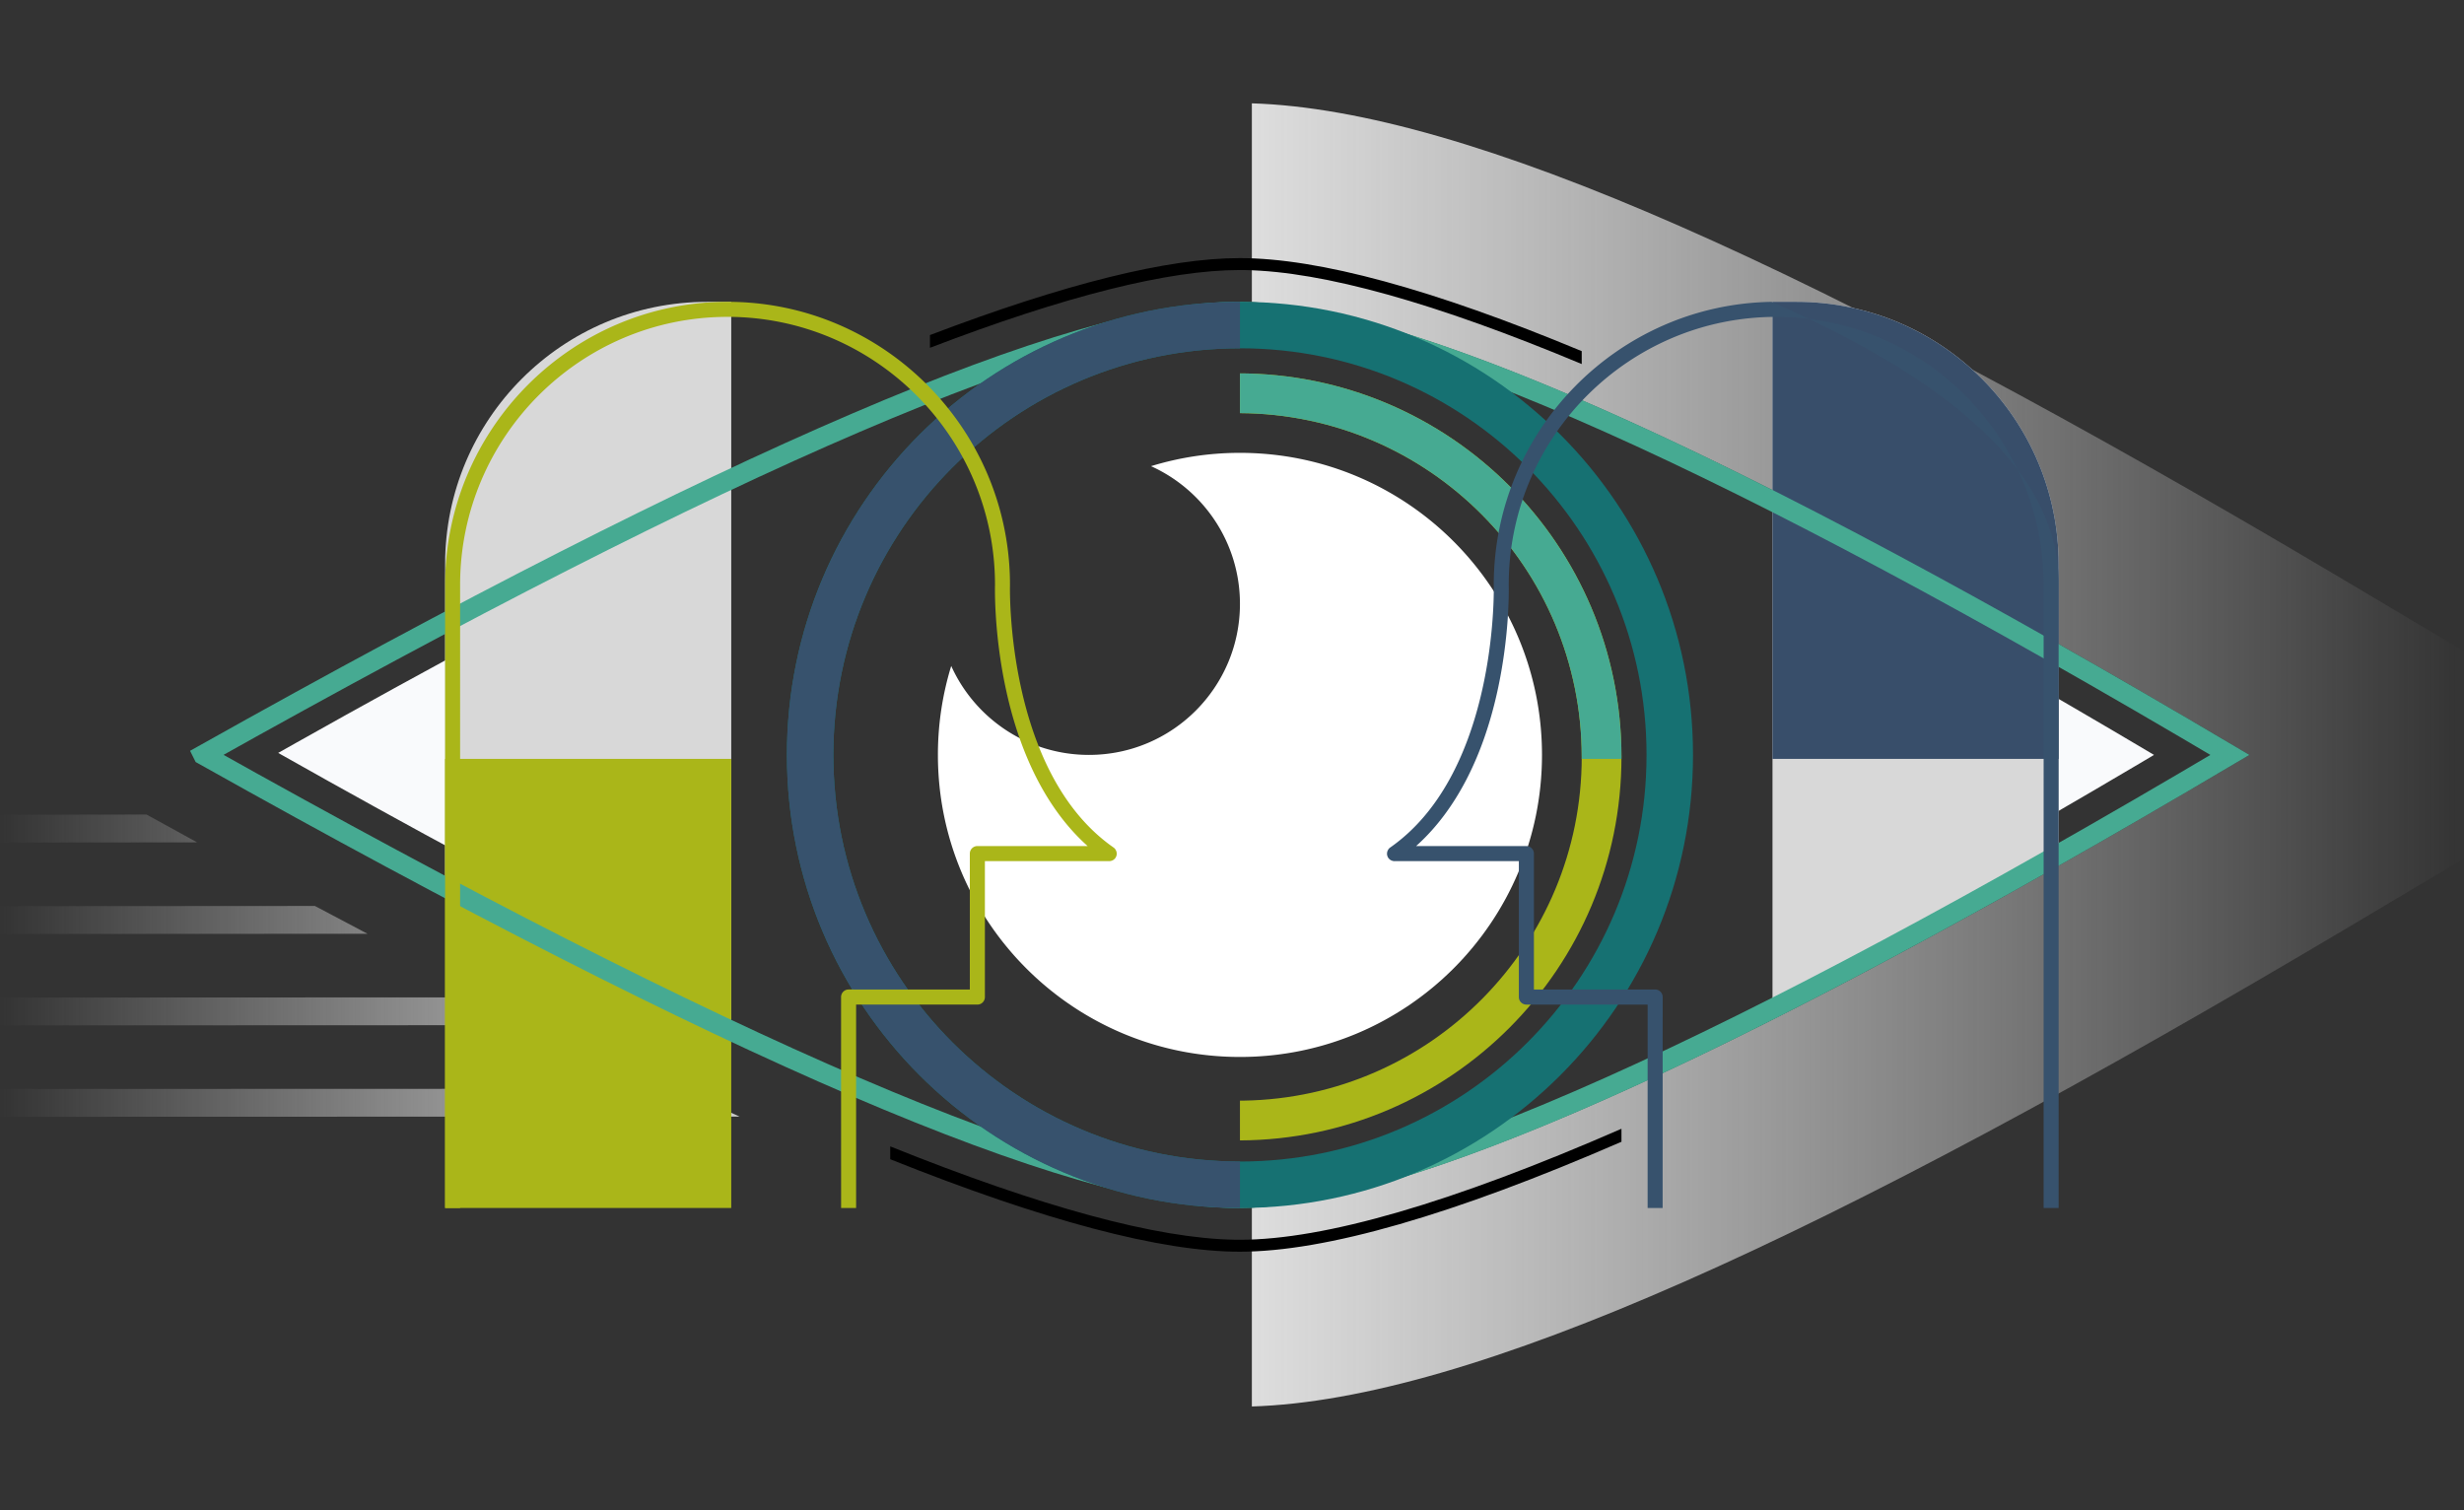 <svg xmlns="http://www.w3.org/2000/svg" xmlns:xlink="http://www.w3.org/1999/xlink" width="620" height="380" viewBox="0 0 620 380">
    <rect x="0" y="0" width="620" height="380" fill="#333333" stroke="none"/>
    <defs>
        <path id="a" d="M0 0h620v380H0z"/>
        <linearGradient id="b" x1="100%" x2="0%" y1="50%" y2="50%">
            <stop offset="0%" stop-color="#F1F1F1" stop-opacity="0"/>
            <stop offset="100%" stop-color="#DEDEDE"/>
        </linearGradient>
        <linearGradient id="d" x1="100%" x2="0%" y1="50%" y2="50%">
            <stop offset="0%" stop-color="#CDCDCD"/>
            <stop offset="100%" stop-color="#D8D8D8" stop-opacity="0"/>
        </linearGradient>
    </defs>
    <g fill="none" fill-rule="evenodd">
        <mask id="c" fill="#fff">
            <use xlink:href="#a"/>
        </mask>
        <path fill="url(#b)" fill-rule="nonzero" d="M314.997 26c54.242 1.678 141.558 40.965 272.57 118.6l3.983 2.365L620 163.877v52.132l-28.45 16.914c-133.228 79.203-221.763 119.27-276.553 120.965v-50.032C358.035 301.81 441.702 263.838 566 189.944 441.702 116.05 358.035 78.079 314.997 76.03V26z" mask="url(#c)"/>
        <path fill="#F9FAFC" d="M166 137.944c-5.661 16.112-8.74 33.445-8.74 51.5 0 18.056 3.079 35.389 8.738 51.5l-3.649-1.835C134.835 225.23 104.052 208.675 70 189.444l4.52-2.548c33.762-18.992 64.255-35.31 91.48-48.952zm293 5l3.867 2.066c23.977 12.856 50.354 27.834 79.133 44.934l-4.646 2.754c-28.519 16.87-54.637 31.619-78.354 44.246 4.738-14.82 7.294-30.611 7.294-47 0-16.193-2.495-31.802-7.12-46.467l-.174-.533z" mask="url(#c)"/>
        <path fill="url(#d)" d="M186.087 280.946L0 281v-7l170.78-.053 3.893 1.804c3.87 1.786 7.676 3.518 11.414 5.195zM0 251l123.505-.052c4.741 2.396 9.406 4.729 13.994 7L0 258v-7zm0-23l79.232-.051c4.468 2.38 8.88 4.712 13.235 7L0 235v-7zm0-23l36.872-.052c4.288 2.37 8.53 4.703 12.727 7L0 212v-7z" mask="url(#c)"/>
        <path fill="#D8D8D8" d="M446 75.944h6c36.45 0 66 29.55 66 66v75l-72 37v-178z" mask="url(#c)"/>
        <path fill="#384E6A" d="M452 75.944c36.45 0 66 29.55 66 66v49h-72v-115h6z" mask="url(#c)"/>
        <path fill="#D8D8D8" d="M112 75.944h6c36.45 0 66 29.55 66 66v81l-72 38v-185z" mask="url(#c)" transform="matrix(-1 0 0 1 296 0)"/>
        <path fill="#AAB619" d="M184 190.944v113h-72v-113z" mask="url(#c)"/>
        <path stroke="#46AA92" stroke-width="5" d="M51.127 189.93C183.37 115.74 270.119 78.445 311.417 78.445c41.294 0 124.513 37.314 249.684 111.5-125.181 74.19-208.393 111.5-249.684 111.5-41.301 0-128.058-37.3-260.29-111.513z" mask="url(#c)"/>
        <path fill="#167172" fill-rule="nonzero" d="M312 75.944c62.96 0 114 51.04 114 114s-51.04 114-114 114-114-51.04-114-114 51.04-114 114-114zm0 11.692c-56.503 0-102.308 45.805-102.308 102.308 0 56.503 45.805 102.308 102.308 102.308 56.503 0 102.308-45.805 102.308-102.308 0-56.503-45.805-102.308-102.308-102.308z" mask="url(#c)"/>
        <path fill="#37526D" fill-rule="nonzero" d="M312 75.944v11.692c-56.503 0-102.308 45.805-102.308 102.308 0 56.503 45.805 102.308 102.308 102.308v11.692c-62.96 0-114-51.04-114-114s51.04-114 114-114z" mask="url(#c)"/>
        <path fill="#AAB619" fill-rule="nonzero" d="M312 93.948l-.5-.004c53.295 0 96.5 43.204 96.5 96.5 0 53.128-42.934 96.229-96 96.499V276.94l.93-.008c47.113-.764 85.07-39.193 85.07-86.488 0-47.606-38.457-86.23-86-86.499v-9.997z" mask="url(#c)"/>
        <path fill="#46AA92" fill-rule="nonzero" d="M311.5 93.944c53.295 0 96.5 43.204 96.5 96.5l-.004.5h-9.997l.001-.5c0-47.606-38.457-86.23-86-86.499v-9.997l-.5-.004z" mask="url(#c)"/>
        <path fill="#FFF" d="M312 113.944c41.974 0 76 34.026 76 76s-34.026 76-76 76-76-34.026-76-76a75.985 75.985 0 0 1 3.349-22.38c5.959 13.197 19.233 22.38 34.651 22.38 20.987 0 38-17.013 38-38 0-15.419-9.183-28.692-22.378-34.65a75.936 75.936 0 0 1 22.378-3.35z" mask="url(#c)"/>
        <path fill="#37526D" fill-rule="nonzero" d="M517.99 146l.01 1.175v156.769h-3.775V147.175c0-36.811-29.586-66.838-66.185-67.435l-1.11-.009c-36.731 0-66.683 29.642-67.287 66.3l-.006 1.29c.033 1.706.138 13.019-2.869 26.656-3.667 16.65-10.528 29.825-19.994 38.496l-.453.41h27.762c.987 0 1.806.773 1.881 1.753l.006.148v34.193l30.51-.01c.987 0 1.806.773 1.882 1.753l.006.148-.011 53.076h-3.774v-51.177h-30.517a1.883 1.883 0 0 1-1.882-1.743l-.006-.148v-34.203h-31.281l-.02.01-.048-.01c-.118-.01-.245-.02-.362-.049l-.118-.039a2.252 2.252 0 0 1-.273-.098.526.526 0 0 1-.127-.069 1.631 1.631 0 0 1-.235-.156l-.098-.079a1.878 1.878 0 0 1-.182-.19l-.082-.104-.02-.02v-.01a1.977 1.977 0 0 1-.318-.834l-.014-.184v-.06c0-.087.02-.176.03-.264.006-.006.004-.022.004-.037l.005-.022a.86.86 0 0 1 .043-.198l.035-.096c.01-.02.01-.039.02-.058l.042-.093.124-.23a.93.93 0 0 1 .118-.176l.107-.129c.065-.065.135-.126.209-.182l.114-.082c25.471-17.836 26.058-60.02 26.02-65.408l-.008-.625c0-38.887 31.254-70.597 69.897-71.228 47.741 20.879 71.818 44.228 72.23 70.046z" mask="url(#c)"/>
        <path fill="#AAB619" fill-rule="nonzero" d="M183.071 75.944c38.785-.004 70.428 31.318 71.057 70.058l.007 1.318c-.048 2.215-.531 46.382 25.21 65.315l.804.577c.118.079.225.167.323.265l.04.049c.068.078.136.157.185.255l.03.059.094.172c.015.029.03.06.042.092l.02.059c.039.098.068.186.078.294.01.02 0 .049.01.059.01.088.029.176.029.264v.06c-.01.372-.137.724-.332 1.018v.01l-.02.02a1.888 1.888 0 0 1-.264.294l-.098.078-.156.112a.864.864 0 0 1-.079.045.527.527 0 0 1-.127.069l-.133.052-.258.085c-.117.03-.244.039-.362.049l-.048.01-.02-.01h-31.281v34.203a1.884 1.884 0 0 1-1.888 1.891h-30.517l-.001 51.178h-3.774l-.01-53.077c0-1.049.851-1.901 1.888-1.901l30.51.01v-34.193c0-1.049.85-1.902 1.887-1.902h27.762c-9.7-8.663-16.721-21.991-20.447-38.907l-.207-.958c-2.93-13.842-2.677-25.07-2.658-25.874-.01-37.17-30.195-67.415-67.296-67.415-37.11 0-67.296 30.262-67.296 67.445l-.001 156.772H112V147.172c-.01-39.268 31.867-71.228 71.071-71.228z" mask="url(#c)"/>
        <path fill="#000" fill-rule="nonzero" d="M407.997 284.014l.002 3.27c-42.445 18.44-74.466 27.66-96.062 27.66-19.806 0-49.117-7.755-87.935-23.266v-3.229c38.09 15.3 66.964 23.13 86.565 23.482l1.37.013c21.378 0 53.422-9.312 96.06-27.93zm-96.06-219.07c19.866 0 48.552 7.802 86.06 23.405l.002 3.248c-36.818-15.405-65.067-23.287-84.693-23.64l-1.368-.013c-17.902 0-43.895 6.524-77.935 19.568v-3.207c33.889-12.907 59.867-19.361 77.935-19.361z" mask="url(#c)"/>
    </g>
</svg>
